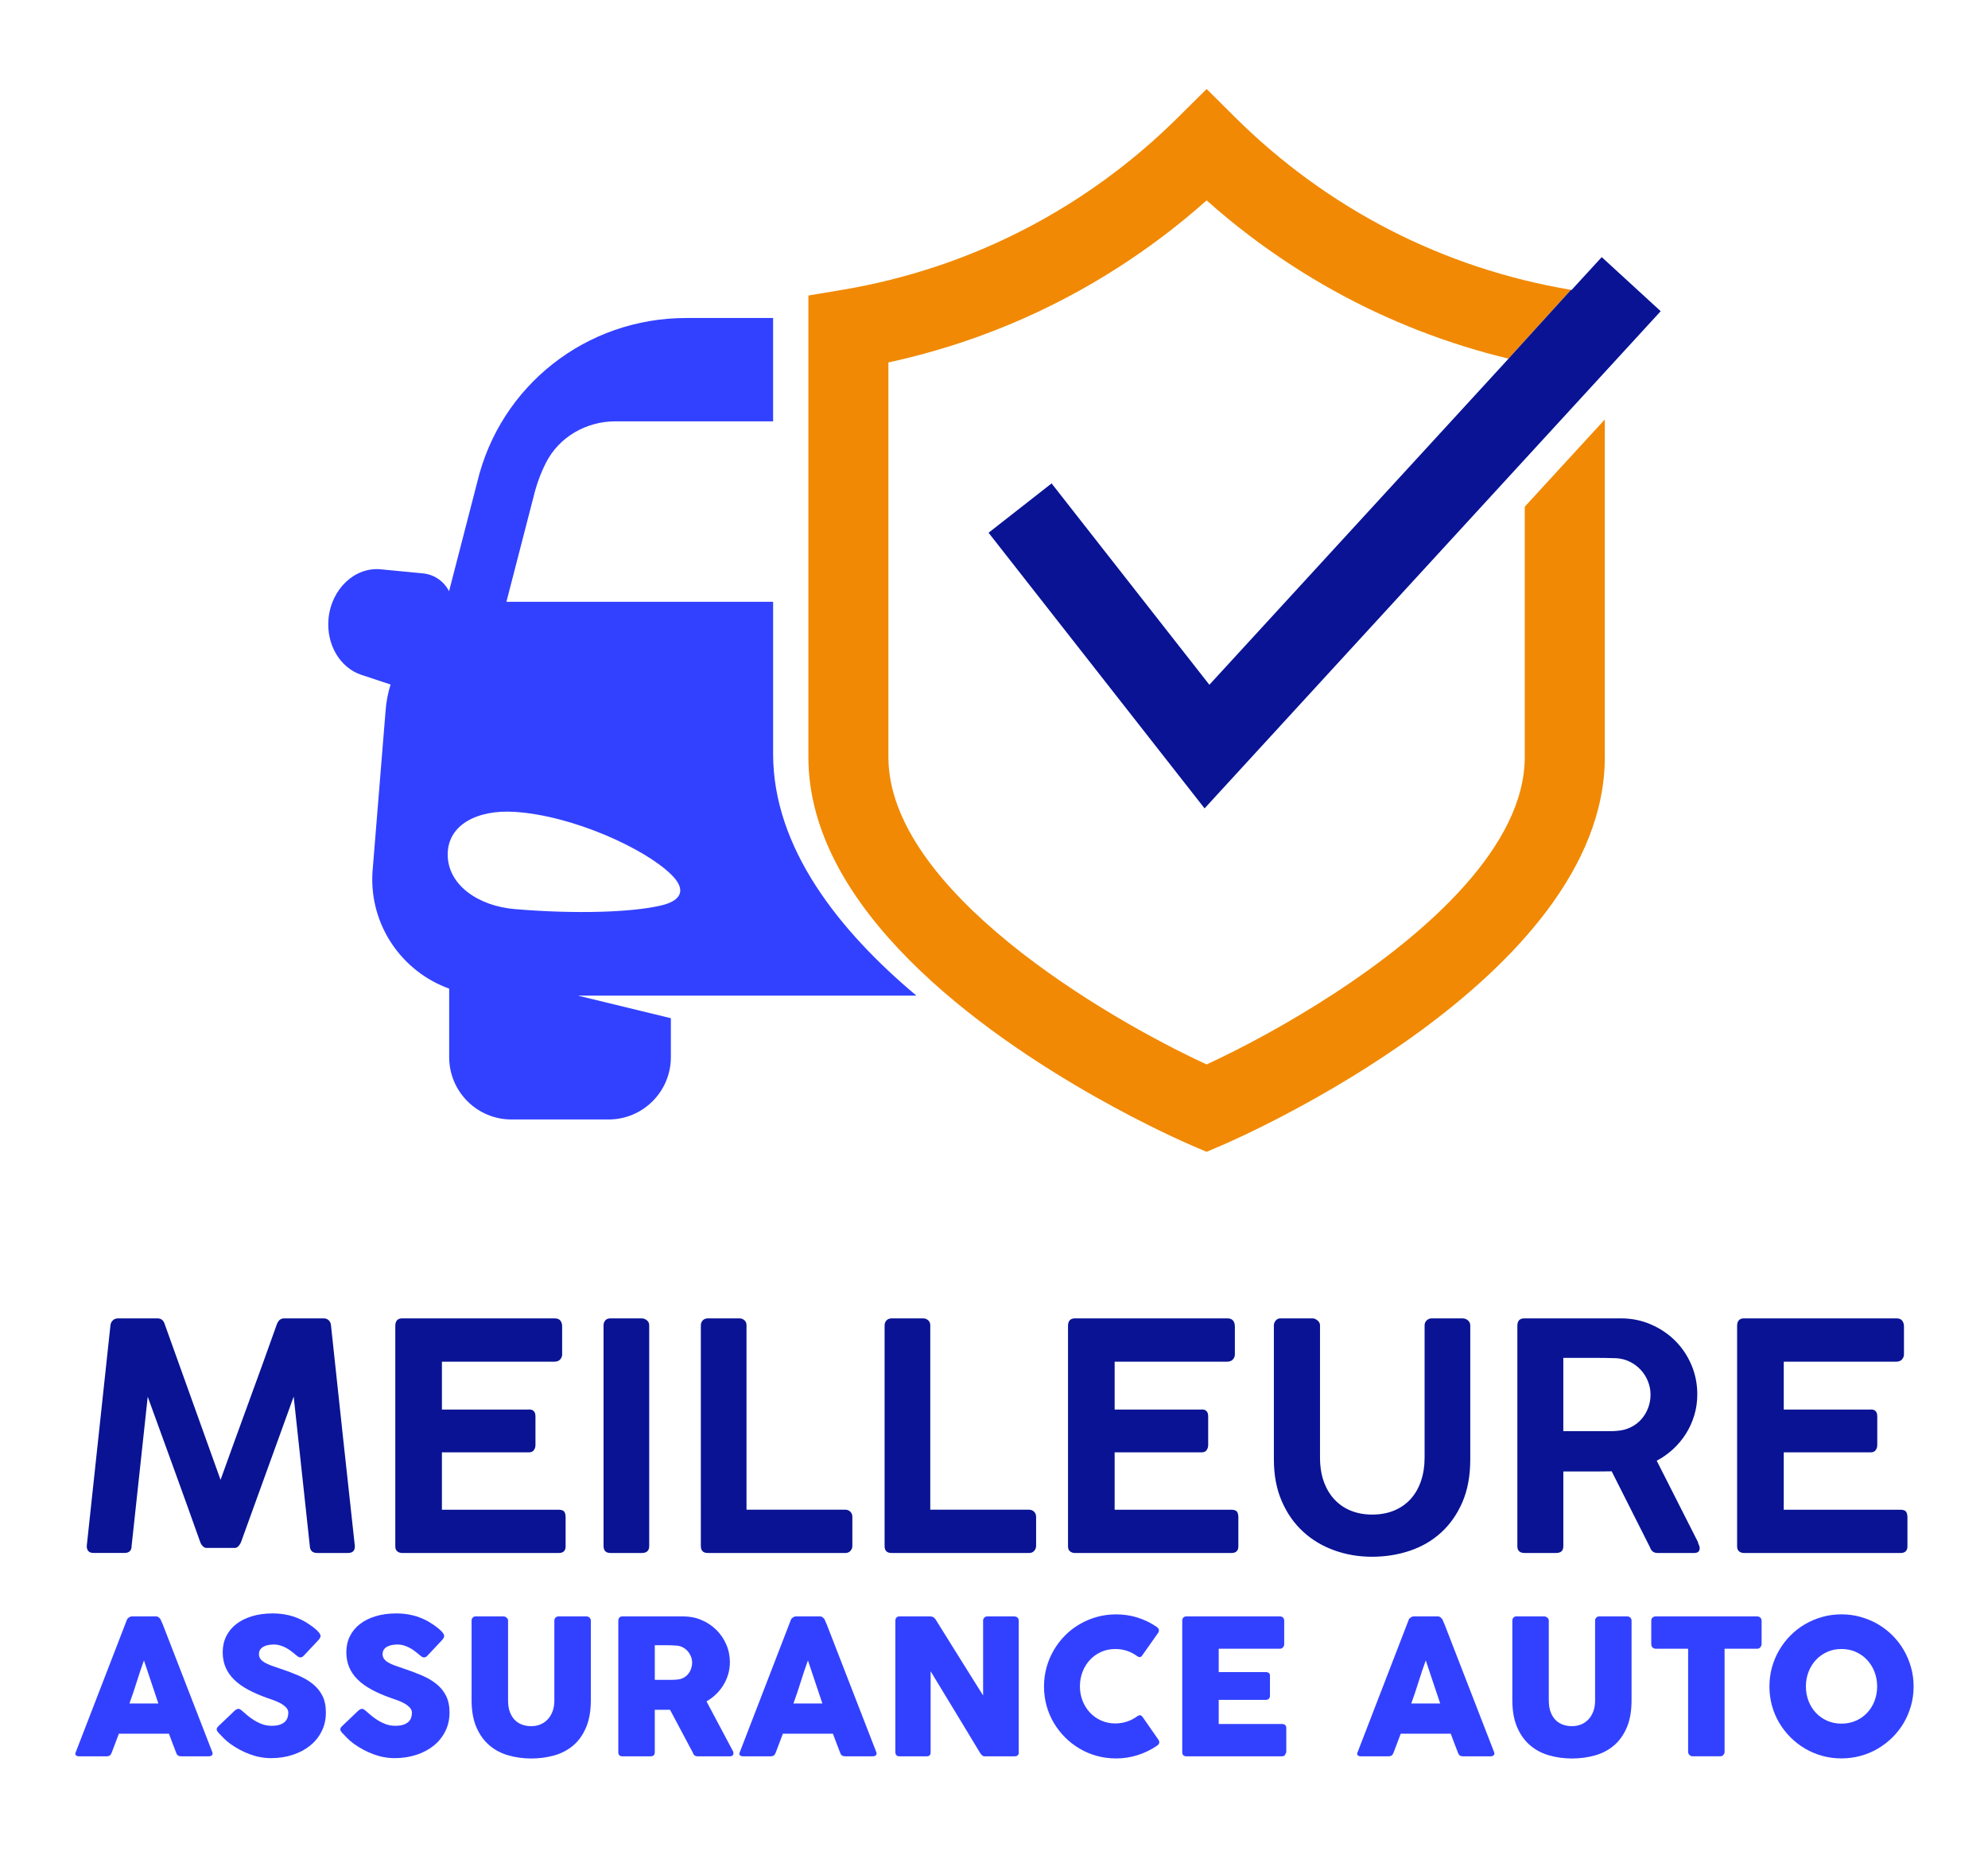 <?xml version="1.0" encoding="utf-8"?>
<!-- Generator: Adobe Illustrator 16.0.0, SVG Export Plug-In . SVG Version: 6.00 Build 0)  -->
<!DOCTYPE svg PUBLIC "-//W3C//DTD SVG 1.1//EN" "http://www.w3.org/Graphics/SVG/1.1/DTD/svg11.dtd">
<svg version="1.1" id="Calque_1" xmlns="http://www.w3.org/2000/svg" xmlns:xlink="http://www.w3.org/1999/xlink" x="0px" y="0px"
	 width="154.667px" height="144px" viewBox="0 0 154.667 144" enable-background="new 0 0 154.667 144" xml:space="preserve">
<g>
	<path fill="#3241FF" d="M60.149,58.666V46.825H39.4l2.116-8.193c0.222-0.916,0.536-1.784,0.945-2.594
		c1.012-2.033,3.149-3.253,5.408-3.253h12.279v-8.041h-6.765c-7.773,0-14.461,5.255-16.254,12.772l-2.193,8.489
		c-0.381-0.754-1.128-1.308-2.042-1.392l-3.263-0.314c-2.022-0.201-3.842,1.516-4.071,3.824c-0.192,2.002,0.877,3.834,2.558,4.388
		l2.249,0.744l0.018,0.009c-0.209,0.668-0.342,1.373-0.392,2.108l-1.018,12.533c-0.23,4.109,2.317,7.707,5.971,9.021v5.333
		c0,2.671,2.164,4.847,4.846,4.847h7.554c2.679,0,4.847-2.176,4.847-4.847v-3.033l-7.222-1.755h26.327
		C65.288,72.431,60.149,65.985,60.149,58.666z M51.411,70.46c-2.252,0.524-6.583,0.679-11.352,0.278
		c-2.882-0.24-5.228-1.899-5.228-4.247c0-2.346,2.346-3.508,5.228-3.318c4.501,0.287,10.109,2.853,12.161,4.874
		C53.385,69.183,53.099,70.07,51.411,70.46z"/>
	<g>
		<polygon fill="none" points="117.36,27.906 116.663,28.673 117.366,27.907 		"/>
		<path fill="#F18904" d="M118.627,58.903c0,3.448-1.874,6.845-4.657,9.981c-5.571,6.28-14.815,11.505-20.094,13.939
			c-7.919-3.65-24.759-13.571-24.759-23.921V28.201c6.454-1.397,12.528-3.93,18.018-7.479c2.361-1.526,4.616-3.237,6.741-5.131
			c2.125,1.895,4.376,3.605,6.737,5.131c4.146,2.682,8.628,4.78,13.356,6.249c1.119,0.348,2.248,0.658,3.391,0.935l4.864-5.354
			c-9.934-1.664-18.978-6.313-26.156-13.448l-2.192-2.179L91.68,9.104c-5.362,5.329-11.768,9.27-18.8,11.618
			c-2.394,0.799-4.859,1.415-7.384,1.836l-2.604,0.436v35.909c0,11.857,13.486,21.434,22.313,26.432
			c4.013,2.272,7.063,3.598,7.442,3.762l1.229,0.526l1.225-0.526c1.215-0.521,29.753-12.946,29.753-30.193V32.639l-6.227,6.786
			V58.903z"/>
	</g>
	<path fill="#091394" d="M117.366,27.907l-0.703,0.767l-0.013,0.016l0.013-0.016l-2.693,2.936L94.089,53.282L81.814,37.614
		l-4.903,3.839L93.716,62.9l20.254-22.082l15.232-16.603l-4.587-4.208l-2.344,2.554l-0.016-0.003
		c-0.01-0.001-0.021-0.004-0.031-0.005l-4.864,5.354C117.361,27.906,117.364,27.906,117.366,27.907z"/>
</g>
<g>
	<g>
		<path fill="#091394" d="M8.593,103.124c0.017-0.155,0.077-0.285,0.185-0.386c0.105-0.104,0.24-0.155,0.405-0.155h3.073
			c0.285,0,0.475,0.155,0.565,0.468l4.338,12.095c0.729-2.032,1.462-4.049,2.193-6.047c0.735-2,1.462-4.017,2.183-6.048
			c0.115-0.313,0.304-0.468,0.566-0.468h3.084c0.163,0,0.298,0.053,0.401,0.159c0.101,0.107,0.157,0.235,0.165,0.382
			c0.303,2.878,0.61,5.74,0.922,8.592c0.312,2.853,0.622,5.712,0.934,8.58v0.036c0,0.337-0.18,0.505-0.54,0.505h-2.386
			c-0.367,0-0.561-0.181-0.577-0.541l-1.255-11.627l-4.092,11.307c-0.041,0.115-0.107,0.222-0.196,0.32
			c-0.091,0.099-0.185,0.147-0.283,0.147h-2.213c-0.106,0-0.204-0.047-0.295-0.141c-0.091-0.095-0.155-0.204-0.196-0.327
			c-0.673-1.892-1.348-3.773-2.027-5.642c-0.681-1.868-1.366-3.753-2.054-5.654l-1.254,11.616c0,0.36-0.188,0.541-0.564,0.541H7.289
			c-0.361,0-0.54-0.181-0.54-0.541L8.593,103.124z"/>
		<path fill="#091394" d="M30.755,103.173c0-0.394,0.179-0.591,0.541-0.591h11.849c0.213,0,0.365,0.061,0.456,0.179
			c0.089,0.119,0.134,0.27,0.134,0.45v2.172c0,0.148-0.051,0.279-0.153,0.395s-0.256,0.174-0.461,0.174h-8.739v3.724h6.735
			c0.164-0.017,0.295,0.019,0.394,0.104s0.148,0.232,0.148,0.436v2.227c0,0.147-0.042,0.277-0.125,0.393
			c-0.08,0.115-0.212,0.172-0.393,0.172h-6.76v4.463h9.06c0.23,0,0.38,0.049,0.455,0.147c0.072,0.099,0.109,0.251,0.109,0.455v2.245
			c0,0.348-0.18,0.52-0.54,0.52H31.296c-0.148,0-0.276-0.04-0.382-0.123c-0.106-0.082-0.159-0.214-0.159-0.393V103.173z"/>
		<path fill="#091394" d="M46.956,103.124c0-0.146,0.044-0.274,0.135-0.382c0.089-0.106,0.224-0.159,0.403-0.159h2.438
			c0.139,0,0.269,0.05,0.393,0.148c0.121,0.099,0.184,0.229,0.184,0.393v17.172c0,0.36-0.192,0.541-0.576,0.541h-2.438
			c-0.359,0-0.538-0.181-0.538-0.541V103.124z"/>
		<path fill="#091394" d="M54.526,103.124c0-0.146,0.049-0.274,0.147-0.382c0.098-0.106,0.236-0.159,0.417-0.159h2.437
			c0.147,0,0.275,0.048,0.386,0.143c0.111,0.093,0.166,0.227,0.166,0.398v14.346h7.694c0.148,0,0.274,0.051,0.38,0.153
			c0.107,0.103,0.161,0.239,0.161,0.411v2.251c0,0.146-0.049,0.275-0.147,0.386c-0.099,0.111-0.229,0.166-0.394,0.166H55.065
			c-0.359,0-0.539-0.181-0.539-0.541V103.124z"/>
		<path fill="#091394" d="M68.822,103.124c0-0.146,0.049-0.274,0.147-0.382c0.097-0.106,0.235-0.159,0.415-0.159h2.438
			c0.147,0,0.275,0.048,0.386,0.143c0.112,0.093,0.167,0.227,0.167,0.398v14.346h7.693c0.149,0,0.276,0.051,0.38,0.153
			c0.108,0.103,0.162,0.239,0.162,0.411v2.251c0,0.146-0.05,0.275-0.147,0.386c-0.1,0.111-0.229,0.166-0.395,0.166H69.36
			c-0.358,0-0.538-0.181-0.538-0.541V103.124z"/>
		<path fill="#091394" d="M83.092,103.173c0-0.394,0.181-0.591,0.541-0.591h11.85c0.214,0,0.365,0.061,0.456,0.179
			c0.089,0.119,0.134,0.27,0.134,0.45v2.172c0,0.148-0.05,0.279-0.153,0.395c-0.103,0.115-0.255,0.174-0.46,0.174h-8.74v3.724h6.736
			c0.164-0.017,0.294,0.019,0.392,0.104c0.099,0.086,0.149,0.232,0.149,0.436v2.227c0,0.147-0.041,0.277-0.123,0.393
			c-0.083,0.115-0.214,0.172-0.394,0.172h-6.761v4.463h9.059c0.23,0,0.382,0.049,0.456,0.147c0.073,0.099,0.11,0.251,0.11,0.455
			v2.245c0,0.348-0.181,0.52-0.542,0.52H83.633c-0.146,0-0.273-0.04-0.38-0.123c-0.107-0.082-0.161-0.214-0.161-0.393V103.173z"/>
		<path fill="#091394" d="M102.698,113.423c0,0.689,0.098,1.309,0.294,1.857c0.196,0.548,0.474,1.015,0.831,1.395
			c0.355,0.381,0.782,0.673,1.276,0.872c0.498,0.201,1.049,0.302,1.654,0.302c0.639,0,1.213-0.106,1.721-0.318
			c0.509-0.214,0.938-0.516,1.285-0.904c0.348-0.39,0.614-0.855,0.798-1.4c0.185-0.545,0.277-1.145,0.277-1.803v-10.3
			c0-0.146,0.053-0.274,0.16-0.382c0.105-0.106,0.239-0.159,0.403-0.159h2.377c0.171,0,0.316,0.053,0.435,0.159
			c0.118,0.107,0.178,0.235,0.178,0.382v10.435c0,1.271-0.205,2.381-0.613,3.326c-0.411,0.946-0.963,1.734-1.659,2.367
			c-0.695,0.631-1.507,1.103-2.432,1.413c-0.926,0.311-1.903,0.466-2.935,0.466c-1.032,0-2.011-0.164-2.936-0.497
			c-0.928-0.331-1.737-0.817-2.432-1.457c-0.697-0.638-1.25-1.43-1.659-2.373c-0.408-0.941-0.613-2.021-0.613-3.245v-10.435
			c0-0.132,0.047-0.254,0.142-0.369c0.093-0.113,0.215-0.172,0.362-0.172h2.507c0.123,0,0.25,0.053,0.38,0.159
			c0.133,0.107,0.198,0.235,0.198,0.382V113.423z"/>
		<path fill="#091394" d="M118.051,103.161c0-0.386,0.18-0.578,0.541-0.578h7.521c0.827,0,1.603,0.155,2.323,0.468
			c0.721,0.311,1.35,0.733,1.887,1.266c0.537,0.533,0.959,1.16,1.267,1.881c0.307,0.72,0.46,1.486,0.46,2.298
			c0,0.564-0.076,1.106-0.233,1.623c-0.155,0.516-0.371,0.997-0.651,1.439c-0.277,0.44-0.61,0.841-0.996,1.197
			s-0.81,0.658-1.277,0.903l3.197,6.307c0.015,0.08,0.044,0.163,0.085,0.245s0.061,0.168,0.061,0.258
			c0,0.246-0.144,0.369-0.429,0.369h-2.853c-0.295,0-0.491-0.152-0.59-0.455l-2.975-5.899c-0.131,0-0.273,0.002-0.424,0.005
			c-0.152,0.004-0.36,0.006-0.628,0.006c-0.266,0-0.614,0-1.043,0c-0.431,0-0.987,0-1.667,0v5.815c0,0.353-0.189,0.528-0.565,0.528
			h-2.47c-0.165,0-0.296-0.044-0.394-0.13c-0.1-0.086-0.147-0.22-0.147-0.398V103.161z M128.412,108.513
			c0-0.352-0.065-0.693-0.196-1.024c-0.131-0.33-0.316-0.627-0.554-0.888c-0.239-0.262-0.521-0.476-0.848-0.639
			c-0.329-0.162-0.685-0.258-1.069-0.281c-0.287-0.009-0.567-0.015-0.842-0.019c-0.275-0.005-0.561-0.007-0.854-0.007h-2.423v5.703
			h3.245c0.164,0,0.317,0,0.461,0s0.298-0.009,0.461-0.023c0.385-0.025,0.74-0.115,1.063-0.271c0.323-0.155,0.601-0.362,0.83-0.62
			c0.23-0.257,0.407-0.552,0.535-0.883S128.412,108.882,128.412,108.513z"/>
		<path fill="#091394" d="M135.148,103.173c0-0.394,0.18-0.591,0.541-0.591h11.849c0.214,0,0.363,0.061,0.454,0.179
			c0.091,0.119,0.137,0.27,0.137,0.45v2.172c0,0.148-0.053,0.279-0.154,0.395s-0.257,0.174-0.46,0.174h-8.739v3.724h6.734
			c0.164-0.017,0.295,0.019,0.393,0.104c0.1,0.086,0.148,0.232,0.148,0.436v2.227c0,0.147-0.04,0.277-0.123,0.393
			c-0.082,0.115-0.214,0.172-0.394,0.172h-6.759v4.463h9.058c0.229,0,0.381,0.049,0.454,0.147c0.074,0.099,0.112,0.251,0.112,0.455
			v2.245c0,0.348-0.182,0.52-0.541,0.52h-12.169c-0.147,0-0.274-0.04-0.383-0.123c-0.105-0.082-0.158-0.214-0.158-0.393V103.173z"/>
	</g>
	<g>
		<path fill="#3241FF" d="M9.865,126.057c0.004-0.029,0.021-0.06,0.047-0.095c0.027-0.035,0.061-0.065,0.099-0.095
			c0.039-0.029,0.081-0.054,0.126-0.07c0.043-0.016,0.085-0.025,0.125-0.025h1.876c0.083,0,0.154,0.025,0.213,0.077
			c0.059,0.051,0.103,0.097,0.131,0.135l0.185,0.419l3.85,9.927c0.038,0.097,0.031,0.178-0.023,0.237
			c-0.054,0.063-0.146,0.092-0.278,0.092h-2.104c-0.111,0-0.199-0.021-0.261-0.063c-0.061-0.04-0.108-0.109-0.142-0.208
			c-0.098-0.249-0.193-0.497-0.286-0.744c-0.094-0.247-0.185-0.493-0.279-0.744H9.249c-0.094,0.251-0.188,0.497-0.282,0.744
			s-0.189,0.495-0.283,0.744c-0.063,0.181-0.188,0.271-0.373,0.271H6.146c-0.092,0-0.168-0.023-0.229-0.071
			c-0.062-0.051-0.072-0.122-0.034-0.222L9.865,126.057z M11.199,129.197c-0.093,0.248-0.187,0.517-0.283,0.806
			c-0.094,0.289-0.189,0.58-0.281,0.872c-0.094,0.293-0.187,0.583-0.282,0.868c-0.096,0.287-0.189,0.554-0.283,0.805h2.251
			L11.199,129.197z"/>
		<path fill="#3241FF" d="M18.861,133.139c0.083,0.07,0.189,0.163,0.317,0.276c0.13,0.113,0.278,0.229,0.444,0.34
			c0.249,0.169,0.496,0.297,0.741,0.39c0.244,0.094,0.5,0.139,0.77,0.139c0.248,0,0.458-0.027,0.627-0.084
			c0.168-0.057,0.302-0.13,0.398-0.223c0.099-0.094,0.168-0.199,0.21-0.322c0.042-0.124,0.063-0.252,0.063-0.389
			c0-0.152-0.058-0.287-0.172-0.406c-0.115-0.121-0.256-0.227-0.423-0.32c-0.166-0.091-0.34-0.172-0.52-0.237
			c-0.182-0.065-0.338-0.12-0.469-0.164c-0.587-0.205-1.101-0.427-1.541-0.664c-0.439-0.237-0.806-0.499-1.1-0.792
			c-0.292-0.288-0.514-0.61-0.659-0.957c-0.146-0.35-0.22-0.739-0.22-1.169c0-0.455,0.092-0.868,0.274-1.239
			s0.444-0.688,0.784-0.952c0.34-0.264,0.749-0.467,1.229-0.61c0.479-0.145,1.015-0.216,1.604-0.216c0.444,0,0.871,0.049,1.28,0.149
			c0.407,0.099,0.81,0.26,1.206,0.479c0.167,0.099,0.324,0.201,0.473,0.305c0.149,0.104,0.281,0.207,0.393,0.306
			c0.112,0.097,0.202,0.19,0.268,0.276c0.066,0.089,0.1,0.166,0.1,0.229c0,0.063-0.017,0.122-0.048,0.175
			c-0.032,0.055-0.08,0.115-0.144,0.185l-1.122,1.194c-0.083,0.084-0.165,0.126-0.248,0.126c-0.069,0-0.131-0.021-0.188-0.061
			c-0.057-0.038-0.119-0.088-0.187-0.146l-0.066-0.059c-0.099-0.084-0.207-0.168-0.327-0.256c-0.118-0.089-0.247-0.168-0.384-0.239
			s-0.281-0.128-0.434-0.176c-0.151-0.045-0.305-0.069-0.461-0.069c-0.162,0-0.313,0.015-0.454,0.04
			c-0.143,0.028-0.268,0.07-0.374,0.129c-0.107,0.058-0.193,0.135-0.258,0.231c-0.063,0.094-0.095,0.211-0.095,0.348
			s0.035,0.256,0.103,0.354c0.067,0.101,0.17,0.194,0.308,0.28c0.137,0.086,0.307,0.166,0.511,0.243
			c0.202,0.074,0.438,0.156,0.706,0.244c0.519,0.17,0.997,0.352,1.434,0.54c0.437,0.188,0.815,0.409,1.134,0.667
			c0.317,0.256,0.564,0.563,0.744,0.918c0.178,0.358,0.267,0.791,0.267,1.3c0,0.537-0.109,1.023-0.329,1.46
			c-0.221,0.439-0.521,0.813-0.905,1.119c-0.385,0.309-0.835,0.547-1.354,0.715c-0.518,0.168-1.075,0.254-1.671,0.254
			c-0.562,0-1.114-0.101-1.657-0.302c-0.542-0.201-1.048-0.472-1.518-0.81c-0.195-0.143-0.358-0.281-0.494-0.419
			c-0.135-0.137-0.24-0.246-0.32-0.331l-0.021-0.021c-0.004-0.009-0.009-0.017-0.015-0.019c-0.005-0.003-0.009-0.005-0.015-0.011
			c-0.005-0.009-0.009-0.017-0.015-0.019c-0.005-0.002-0.009-0.007-0.015-0.011c-0.112-0.122-0.168-0.221-0.168-0.294
			c0-0.084,0.056-0.178,0.168-0.28l1.269-1.21c0.103-0.073,0.186-0.109,0.249-0.109c0.045,0,0.092,0.015,0.141,0.044
			S18.792,133.082,18.861,133.139z"/>
		<path fill="#3241FF" d="M28.48,133.139c0.082,0.07,0.188,0.163,0.317,0.276c0.131,0.113,0.278,0.229,0.445,0.34
			c0.248,0.169,0.496,0.297,0.739,0.39c0.244,0.094,0.502,0.139,0.771,0.139c0.249,0,0.458-0.027,0.627-0.084
			c0.168-0.057,0.302-0.13,0.398-0.223c0.099-0.094,0.169-0.199,0.209-0.322c0.042-0.124,0.063-0.252,0.063-0.389
			c0-0.152-0.059-0.287-0.173-0.406c-0.115-0.121-0.255-0.227-0.421-0.32c-0.167-0.091-0.34-0.172-0.521-0.237
			c-0.181-0.065-0.336-0.12-0.47-0.164c-0.585-0.205-1.1-0.427-1.539-0.664c-0.438-0.237-0.807-0.499-1.099-0.792
			c-0.295-0.288-0.513-0.61-0.66-0.957c-0.147-0.35-0.221-0.739-0.221-1.169c0-0.455,0.091-0.868,0.275-1.239
			c0.183-0.371,0.444-0.688,0.784-0.952c0.34-0.264,0.749-0.467,1.228-0.61c0.48-0.145,1.014-0.216,1.606-0.216
			c0.444,0,0.87,0.049,1.278,0.149c0.409,0.099,0.812,0.26,1.207,0.479c0.165,0.099,0.324,0.201,0.474,0.305
			c0.147,0.104,0.278,0.207,0.391,0.306c0.113,0.097,0.202,0.19,0.269,0.276c0.065,0.089,0.099,0.166,0.099,0.229
			c0,0.063-0.017,0.122-0.047,0.175c-0.032,0.055-0.079,0.115-0.144,0.185l-1.121,1.194c-0.084,0.084-0.168,0.126-0.25,0.126
			c-0.068,0-0.131-0.021-0.187-0.061c-0.057-0.038-0.119-0.088-0.188-0.146l-0.065-0.059c-0.098-0.084-0.207-0.168-0.326-0.256
			c-0.12-0.089-0.248-0.168-0.386-0.239c-0.136-0.071-0.28-0.128-0.432-0.176c-0.152-0.045-0.307-0.069-0.463-0.069
			c-0.16,0-0.313,0.015-0.454,0.04c-0.142,0.028-0.266,0.07-0.374,0.129c-0.107,0.058-0.193,0.135-0.256,0.231
			c-0.063,0.094-0.097,0.211-0.097,0.348s0.035,0.256,0.104,0.354c0.067,0.101,0.17,0.194,0.307,0.28
			c0.138,0.086,0.308,0.166,0.51,0.243c0.203,0.074,0.438,0.156,0.708,0.244c0.518,0.17,0.994,0.352,1.434,0.54
			c0.437,0.188,0.814,0.409,1.131,0.667c0.318,0.256,0.566,0.563,0.744,0.918c0.18,0.358,0.269,0.791,0.269,1.3
			c0,0.537-0.109,1.023-0.33,1.46c-0.22,0.439-0.521,0.813-0.905,1.119c-0.383,0.309-0.834,0.547-1.353,0.715
			c-0.518,0.168-1.075,0.254-1.672,0.254c-0.563,0-1.114-0.101-1.656-0.302c-0.543-0.201-1.049-0.472-1.519-0.81
			c-0.195-0.143-0.36-0.281-0.495-0.419c-0.134-0.137-0.24-0.246-0.318-0.331l-0.022-0.021c-0.005-0.009-0.009-0.017-0.014-0.019
			c-0.005-0.003-0.01-0.005-0.015-0.011c-0.006-0.009-0.01-0.017-0.015-0.019s-0.011-0.007-0.015-0.011
			c-0.113-0.122-0.17-0.221-0.17-0.294c0-0.084,0.057-0.178,0.17-0.28l1.268-1.21c0.104-0.073,0.187-0.109,0.249-0.109
			c0.044,0,0.092,0.015,0.14,0.044C28.353,133.038,28.411,133.082,28.48,133.139z"/>
		<path fill="#3241FF" d="M39.529,132.317c0,0.362,0.05,0.671,0.149,0.922c0.102,0.252,0.233,0.457,0.397,0.615
			c0.164,0.159,0.354,0.274,0.573,0.35c0.217,0.073,0.445,0.109,0.68,0.109c0.245,0,0.476-0.042,0.694-0.128
			c0.218-0.086,0.407-0.214,0.572-0.382c0.164-0.168,0.294-0.379,0.39-0.627c0.095-0.249,0.144-0.536,0.144-0.859v-6.221
			c0-0.09,0.029-0.165,0.092-0.229c0.061-0.064,0.143-0.096,0.245-0.096h2.141c0.113,0,0.201,0.033,0.264,0.099
			c0.063,0.066,0.097,0.142,0.097,0.224v6.181c0,0.855-0.126,1.574-0.379,2.155c-0.251,0.583-0.589,1.051-1.015,1.404
			c-0.426,0.354-0.917,0.608-1.477,0.762c-0.562,0.154-1.148,0.232-1.765,0.232s-1.204-0.08-1.768-0.239
			c-0.561-0.157-1.055-0.417-1.48-0.777c-0.424-0.358-0.763-0.828-1.015-1.405c-0.253-0.582-0.379-1.291-0.379-2.132v-6.181
			c0-0.082,0.028-0.157,0.084-0.224c0.057-0.065,0.127-0.099,0.21-0.099h2.194c0.071,0,0.15,0.031,0.229,0.092
			c0.08,0.063,0.121,0.139,0.121,0.232V132.317z"/>
		<path fill="#3241FF" d="M48.106,126.109c0-0.103,0.027-0.183,0.08-0.245c0.055-0.061,0.135-0.092,0.242-0.092h4.736
			c0.504,0,0.976,0.094,1.416,0.282c0.439,0.188,0.824,0.443,1.15,0.766c0.328,0.323,0.585,0.7,0.773,1.134
			c0.188,0.431,0.282,0.894,0.282,1.382c0,0.333-0.045,0.648-0.135,0.948c-0.091,0.302-0.217,0.582-0.378,0.843
			c-0.162,0.264-0.354,0.499-0.576,0.712c-0.223,0.214-0.465,0.395-0.729,0.546l1.885,3.549c0.033,0.069,0.077,0.149,0.132,0.243
			c0.054,0.091,0.08,0.174,0.08,0.241c0,0.078-0.025,0.139-0.076,0.179c-0.051,0.042-0.12,0.063-0.209,0.063h-2.516
			c-0.082,0-0.156-0.023-0.224-0.071c-0.065-0.051-0.108-0.115-0.128-0.199l-1.781-3.351h-1.188v3.307
			c0,0.21-0.113,0.314-0.338,0.314h-2.178c-0.098,0-0.176-0.025-0.233-0.077c-0.06-0.051-0.089-0.13-0.089-0.237V126.109z
			 M53.847,129.365c0-0.148-0.027-0.295-0.08-0.44c-0.054-0.146-0.129-0.28-0.228-0.402c-0.098-0.123-0.215-0.225-0.352-0.308
			c-0.138-0.084-0.289-0.137-0.455-0.162c-0.137-0.01-0.265-0.019-0.385-0.026c-0.12-0.007-0.25-0.011-0.393-0.011h-1.011v2.691
			h1.349c0.088,0,0.166-0.002,0.234-0.008c0.068-0.003,0.145-0.013,0.228-0.021c0.171-0.021,0.326-0.069,0.462-0.15
			c0.137-0.082,0.252-0.181,0.344-0.302c0.094-0.118,0.164-0.254,0.213-0.401C53.822,129.673,53.847,129.522,53.847,129.365z"/>
		<path fill="#3241FF" d="M61.524,126.057c0.004-0.029,0.02-0.06,0.047-0.095c0.026-0.035,0.061-0.065,0.1-0.095
			s0.08-0.054,0.125-0.07c0.043-0.016,0.085-0.025,0.123-0.025h1.877c0.084,0,0.155,0.025,0.214,0.077
			c0.059,0.051,0.103,0.097,0.131,0.135l0.184,0.419l3.85,9.927c0.039,0.097,0.031,0.178-0.022,0.237
			c-0.054,0.063-0.146,0.092-0.279,0.092h-2.104c-0.111,0-0.199-0.021-0.26-0.063c-0.061-0.04-0.109-0.109-0.143-0.208
			c-0.099-0.249-0.192-0.497-0.285-0.744c-0.094-0.247-0.187-0.493-0.28-0.744h-3.894c-0.092,0.251-0.186,0.497-0.282,0.744
			c-0.094,0.247-0.188,0.495-0.282,0.744c-0.063,0.181-0.188,0.271-0.374,0.271h-2.162c-0.093,0-0.17-0.023-0.23-0.071
			c-0.062-0.051-0.072-0.122-0.033-0.222L61.524,126.057z M62.858,129.197c-0.093,0.248-0.188,0.517-0.283,0.806
			c-0.094,0.289-0.189,0.58-0.281,0.872c-0.093,0.293-0.187,0.583-0.282,0.868c-0.097,0.287-0.189,0.554-0.283,0.805h2.252
			L62.858,129.197z"/>
		<path fill="#3241FF" d="M69.661,126.094c0-0.088,0.026-0.163,0.081-0.227c0.054-0.064,0.135-0.096,0.241-0.096h2.397
			c0.069,0,0.141,0.017,0.213,0.052c0.073,0.034,0.138,0.093,0.191,0.175c0.62,1.002,1.236,1.989,1.847,2.964
			c0.612,0.973,1.23,1.96,1.855,2.962v-5.874c0.019-0.088,0.06-0.155,0.118-0.205c0.059-0.049,0.126-0.073,0.205-0.073h2.089
			c0.104,0,0.188,0.029,0.257,0.084c0.068,0.057,0.103,0.136,0.103,0.238v10.279c0,0.099-0.028,0.17-0.088,0.216
			c-0.059,0.048-0.139,0.069-0.242,0.069h-2.338c-0.065,0-0.12-0.021-0.17-0.065c-0.049-0.044-0.1-0.101-0.154-0.176
			c-0.648-1.075-1.292-2.137-1.928-3.188c-0.636-1.053-1.28-2.115-1.935-3.189v6.298c0,0.107-0.025,0.188-0.074,0.241
			c-0.049,0.055-0.137,0.08-0.265,0.08h-2.082c-0.112,0-0.193-0.029-0.245-0.092c-0.051-0.06-0.077-0.135-0.077-0.223V126.094z"/>
		<path fill="#3241FF" d="M89.955,126.564c0.083,0.049,0.144,0.113,0.184,0.19c0.039,0.078,0.033,0.172-0.021,0.277l-1.24,1.761
			c-0.053,0.084-0.109,0.132-0.172,0.143c-0.061,0.013-0.136-0.008-0.224-0.063c-0.239-0.179-0.504-0.319-0.791-0.417
			c-0.289-0.099-0.595-0.146-0.917-0.146c-0.4,0-0.77,0.074-1.107,0.227c-0.336,0.151-0.628,0.358-0.872,0.623
			c-0.245,0.264-0.435,0.57-0.572,0.923c-0.137,0.354-0.205,0.729-0.205,1.13c0,0.4,0.068,0.775,0.205,1.125
			c0.138,0.349,0.327,0.654,0.572,0.917c0.244,0.262,0.536,0.469,0.872,0.618c0.338,0.153,0.707,0.229,1.107,0.229
			c0.322,0,0.63-0.051,0.924-0.151c0.294-0.099,0.56-0.24,0.799-0.421c0.088-0.053,0.163-0.076,0.22-0.065
			c0.059,0.009,0.117,0.055,0.176,0.132l1.255,1.804c0.054,0.108,0.06,0.197,0.022,0.271c-0.04,0.073-0.102,0.136-0.184,0.183
			c-0.461,0.31-0.954,0.547-1.485,0.715c-0.529,0.169-1.089,0.255-1.675,0.255c-0.519,0-1.016-0.066-1.492-0.198
			c-0.477-0.131-0.924-0.319-1.338-0.564c-0.415-0.245-0.794-0.537-1.134-0.876c-0.339-0.342-0.63-0.718-0.875-1.13
			c-0.244-0.413-0.434-0.858-0.564-1.334c-0.132-0.478-0.199-0.975-0.199-1.492c0-0.519,0.067-1.016,0.199-1.493
			c0.131-0.476,0.32-0.923,0.564-1.34c0.245-0.419,0.536-0.799,0.875-1.141c0.34-0.344,0.719-0.635,1.134-0.876
			c0.414-0.243,0.861-0.43,1.338-0.565c0.477-0.133,0.974-0.2,1.492-0.2c0.586,0,1.14,0.08,1.66,0.244
			C89.007,126.021,89.496,126.254,89.955,126.564z"/>
		<path fill="#3241FF" d="M91.979,126.109c0-0.103,0.027-0.183,0.084-0.245c0.056-0.061,0.137-0.092,0.239-0.092h7.271
			c0.109,0,0.192,0.031,0.251,0.096c0.06,0.063,0.088,0.147,0.088,0.256v1.813c0,0.082-0.028,0.16-0.088,0.237
			c-0.059,0.075-0.145,0.113-0.257,0.113h-4.751v1.817h3.667c0.092,0,0.17,0.021,0.23,0.065s0.09,0.117,0.09,0.22v1.585
			c0,0.069-0.025,0.134-0.08,0.197c-0.053,0.064-0.132,0.095-0.234,0.095h-3.673v1.878h4.927c0.22,0,0.33,0.111,0.33,0.336v1.843
			c0,0.048-0.019,0.092-0.06,0.132c-0.02,0.136-0.118,0.203-0.3,0.203h-7.412c-0.1,0-0.177-0.025-0.235-0.077
			c-0.058-0.051-0.088-0.13-0.088-0.237V126.109z"/>
		<path fill="#3241FF" d="M109.59,126.057c0.006-0.029,0.021-0.06,0.048-0.095c0.027-0.035,0.06-0.065,0.099-0.095
			s0.08-0.054,0.125-0.07c0.043-0.016,0.086-0.025,0.124-0.025h1.878c0.081,0,0.152,0.025,0.212,0.077
			c0.06,0.051,0.103,0.097,0.133,0.135l0.182,0.419l3.85,9.927c0.04,0.097,0.032,0.178-0.022,0.237
			c-0.053,0.063-0.146,0.092-0.278,0.092h-2.104c-0.111,0-0.198-0.021-0.259-0.063c-0.063-0.04-0.108-0.109-0.144-0.208
			c-0.097-0.249-0.192-0.497-0.286-0.744c-0.093-0.247-0.185-0.493-0.279-0.744h-3.893c-0.093,0.251-0.188,0.497-0.281,0.744
			c-0.095,0.247-0.19,0.495-0.282,0.744c-0.065,0.181-0.189,0.271-0.375,0.271h-2.163c-0.093,0-0.169-0.023-0.23-0.071
			c-0.062-0.051-0.071-0.122-0.033-0.222L109.59,126.057z M110.925,129.197c-0.093,0.248-0.187,0.517-0.283,0.806
			c-0.096,0.289-0.188,0.58-0.282,0.872c-0.093,0.293-0.188,0.583-0.281,0.868c-0.096,0.287-0.19,0.554-0.282,0.805h2.25
			L110.925,129.197z"/>
		<path fill="#3241FF" d="M120.498,132.317c0,0.362,0.052,0.671,0.151,0.922c0.101,0.252,0.232,0.457,0.396,0.615
			c0.163,0.159,0.356,0.274,0.573,0.35c0.218,0.073,0.445,0.109,0.68,0.109c0.245,0,0.476-0.042,0.695-0.128
			c0.217-0.086,0.408-0.214,0.572-0.382s0.293-0.379,0.39-0.627c0.095-0.249,0.143-0.536,0.143-0.859v-6.221
			c0-0.09,0.03-0.165,0.092-0.229c0.061-0.064,0.144-0.096,0.246-0.096h2.142c0.112,0,0.199,0.033,0.264,0.099
			c0.062,0.066,0.094,0.142,0.094,0.224v6.181c0,0.855-0.125,1.574-0.377,2.155c-0.252,0.583-0.591,1.051-1.015,1.404
			c-0.426,0.354-0.919,0.608-1.479,0.762c-0.56,0.154-1.146,0.232-1.763,0.232s-1.207-0.08-1.766-0.239
			c-0.563-0.157-1.058-0.417-1.482-0.777c-0.426-0.358-0.763-0.828-1.016-1.405c-0.252-0.582-0.378-1.291-0.378-2.132v-6.181
			c0-0.082,0.028-0.157,0.084-0.224c0.058-0.065,0.126-0.099,0.208-0.099h2.195c0.072,0,0.149,0.031,0.23,0.092
			c0.08,0.063,0.119,0.139,0.119,0.232V132.317z"/>
		<path fill="#3241FF" d="M128.468,126.094c0-0.099,0.034-0.176,0.1-0.234c0.067-0.059,0.147-0.088,0.246-0.088h7.889
			c0.088,0,0.165,0.027,0.234,0.081c0.068,0.053,0.107,0.133,0.117,0.241v1.82c0,0.088-0.031,0.172-0.092,0.251
			c-0.061,0.082-0.147,0.122-0.26,0.122h-2.528v8.027c0,0.088-0.032,0.168-0.098,0.237c-0.062,0.071-0.146,0.106-0.248,0.106h-2.149
			c-0.082,0-0.161-0.033-0.233-0.099c-0.074-0.065-0.11-0.148-0.11-0.245v-8.027h-2.521c-0.099,0-0.179-0.033-0.246-0.095
			c-0.065-0.064-0.1-0.157-0.1-0.278V126.094z"/>
		<path fill="#3241FF" d="M137.662,131.227c0-0.519,0.066-1.016,0.198-1.493c0.132-0.476,0.32-0.923,0.565-1.34
			c0.244-0.419,0.536-0.799,0.878-1.141c0.338-0.344,0.716-0.635,1.133-0.876c0.415-0.243,0.861-0.43,1.339-0.565
			c0.477-0.133,0.975-0.2,1.492-0.2c0.514,0,1.01,0.067,1.489,0.2c0.479,0.136,0.928,0.322,1.343,0.565
			c0.416,0.241,0.795,0.532,1.138,0.876c0.341,0.342,0.634,0.722,0.877,1.141c0.242,0.417,0.43,0.864,0.564,1.34
			c0.135,0.478,0.201,0.975,0.201,1.493c0,0.518-0.066,1.015-0.201,1.492c-0.135,0.476-0.322,0.921-0.564,1.334
			c-0.243,0.412-0.536,0.788-0.877,1.13c-0.343,0.339-0.722,0.631-1.138,0.876c-0.415,0.245-0.864,0.434-1.343,0.564
			c-0.479,0.132-0.976,0.198-1.489,0.198c-0.518,0-1.016-0.066-1.492-0.198c-0.478-0.131-0.924-0.319-1.339-0.564
			c-0.417-0.245-0.795-0.537-1.133-0.876c-0.342-0.342-0.634-0.718-0.878-1.13c-0.245-0.413-0.434-0.858-0.565-1.334
			C137.729,132.242,137.662,131.745,137.662,131.227z M140.5,131.218c0,0.407,0.068,0.786,0.205,1.137
			c0.137,0.354,0.327,0.66,0.575,0.92c0.247,0.264,0.537,0.468,0.874,0.616c0.336,0.149,0.708,0.225,1.113,0.225
			c0.406,0,0.777-0.075,1.116-0.225c0.339-0.148,0.633-0.353,0.878-0.616c0.248-0.26,0.439-0.566,0.576-0.92
			c0.137-0.351,0.205-0.729,0.205-1.137c0-0.398-0.068-0.777-0.205-1.132s-0.328-0.663-0.576-0.927
			c-0.245-0.265-0.539-0.472-0.878-0.623c-0.339-0.152-0.71-0.227-1.116-0.227c-0.405,0-0.777,0.074-1.113,0.227
			c-0.337,0.151-0.627,0.358-0.874,0.623c-0.248,0.264-0.438,0.572-0.575,0.927S140.5,130.82,140.5,131.218z"/>
	</g>
</g>
</svg>

